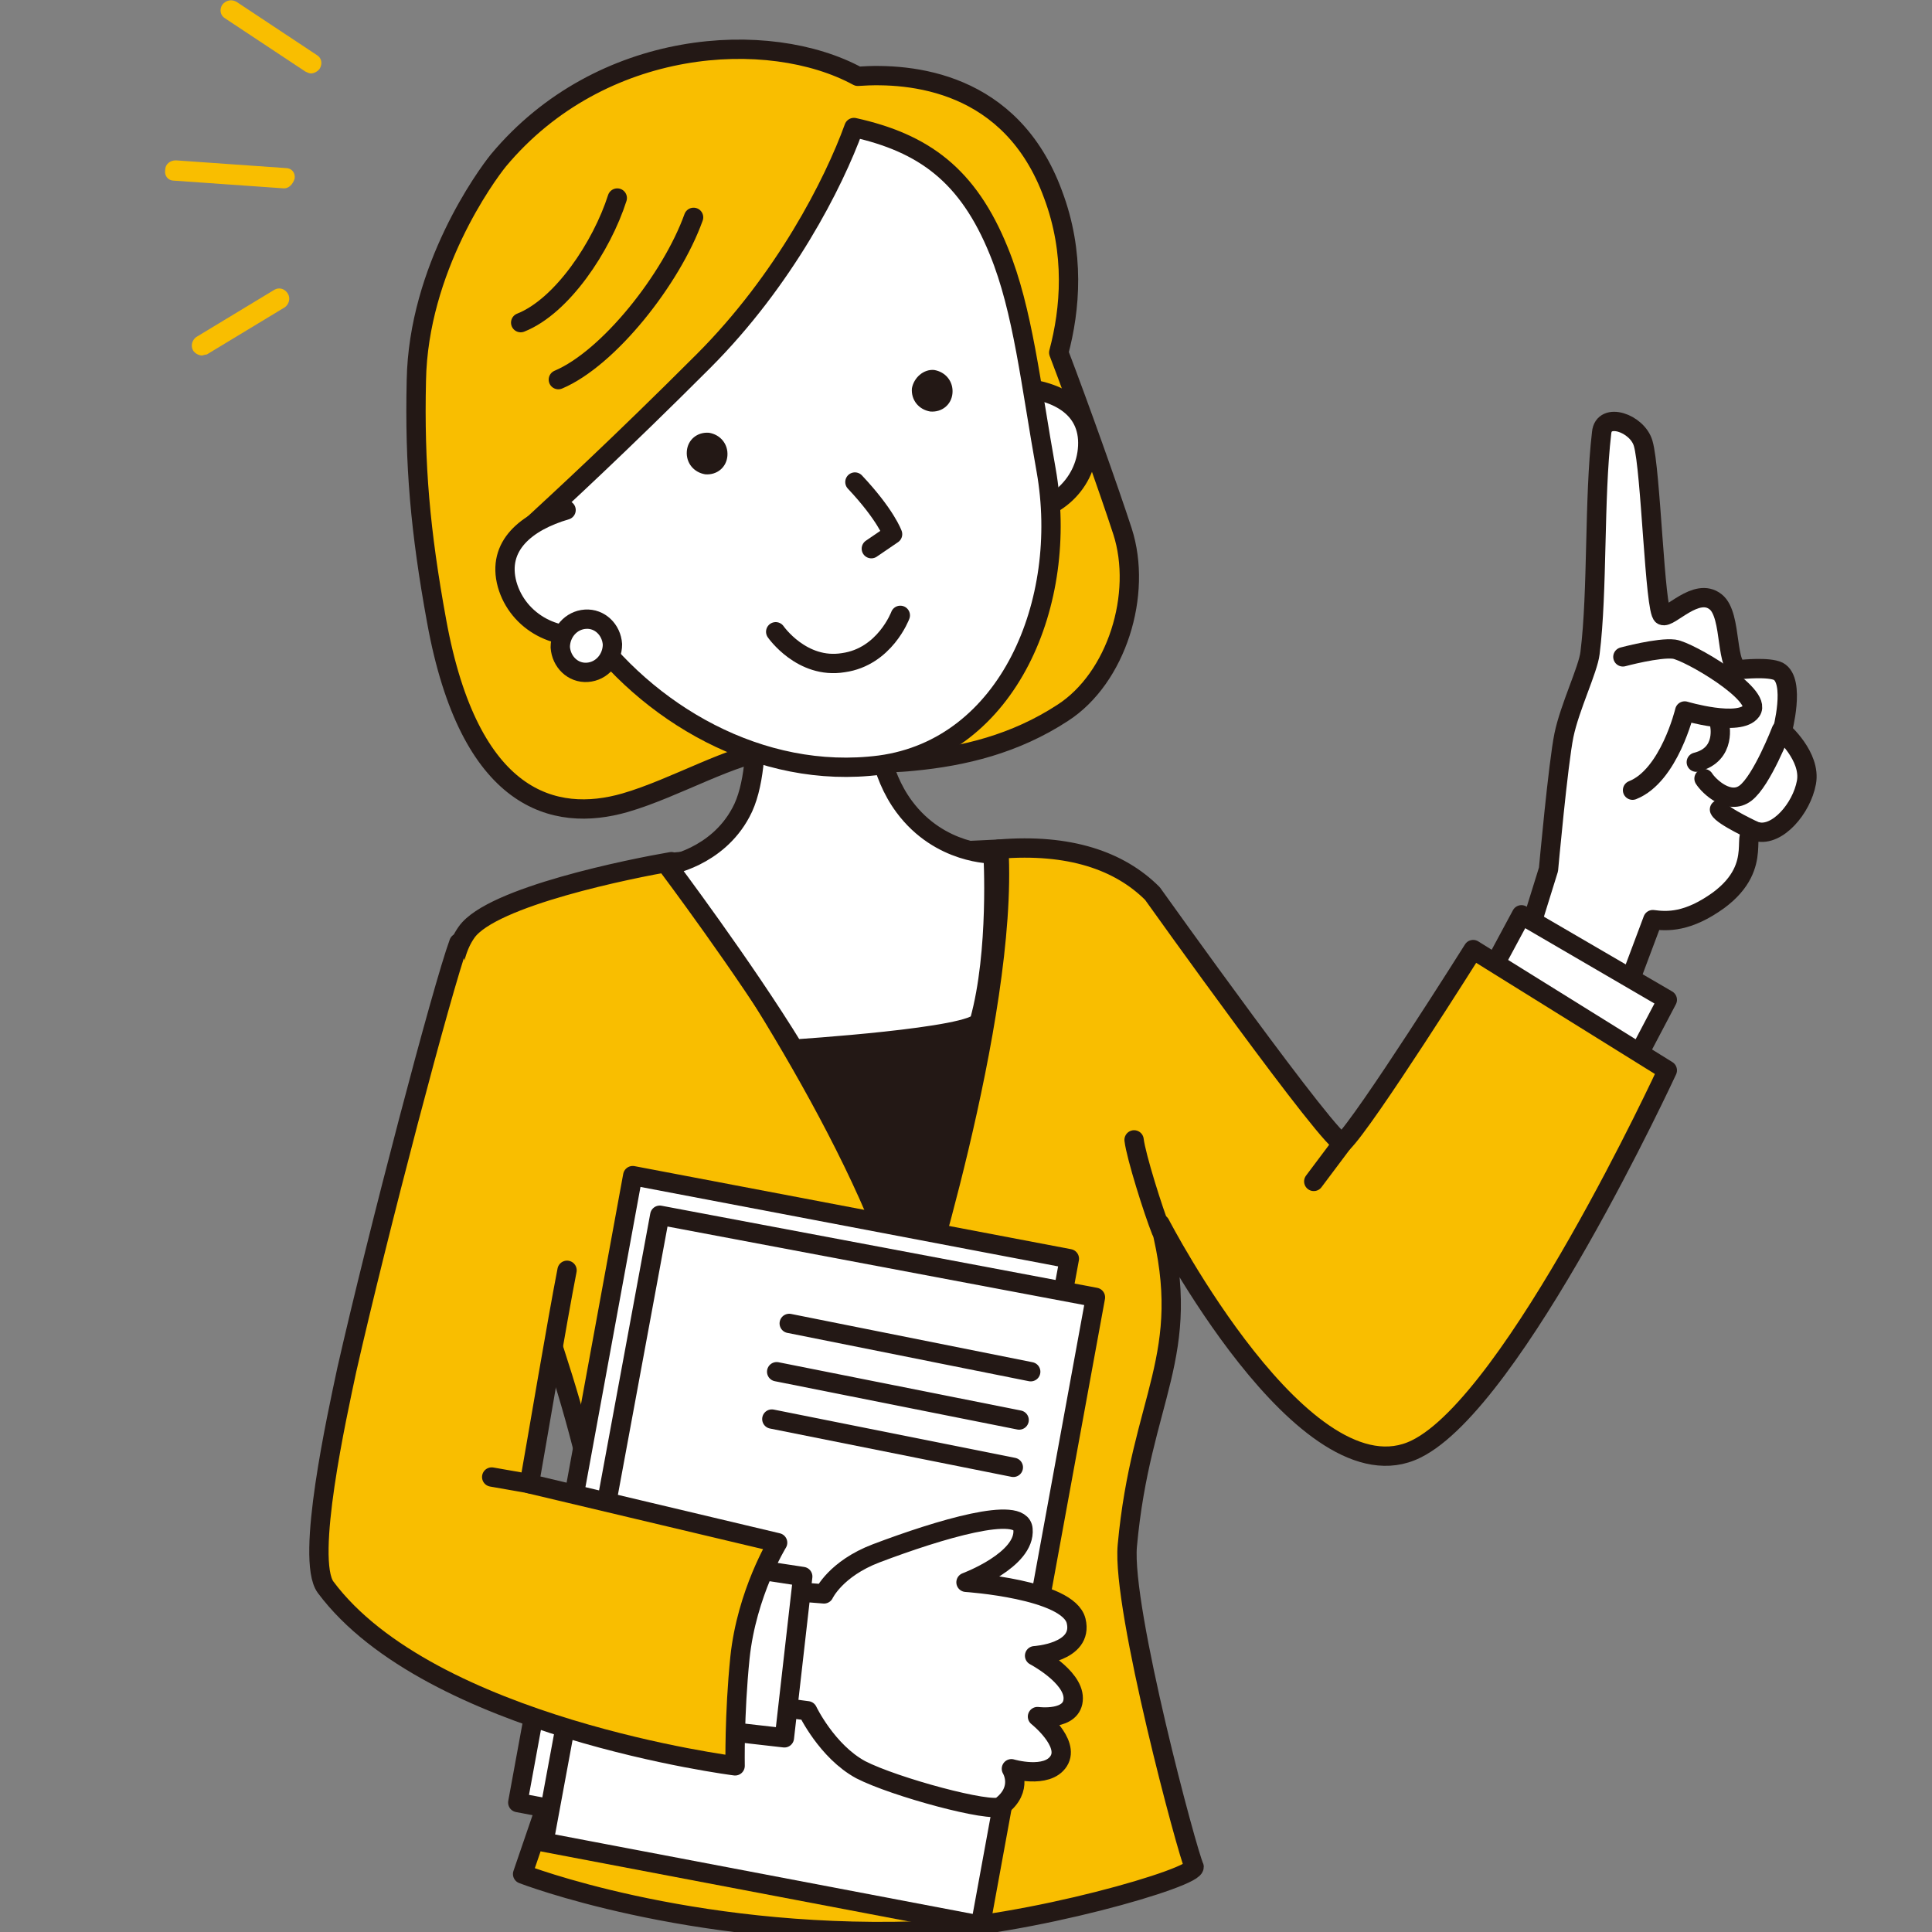 <?xml version="1.0" encoding="utf-8"?>
<!-- Generator: Adobe Illustrator 27.9.5, SVG Export Plug-In . SVG Version: 9.03 Build 54986)  -->
<svg version="1.1" id="レイヤー_1" xmlns="http://www.w3.org/2000/svg" xmlns:xlink="http://www.w3.org/1999/xlink" x="0px"
	 y="0px" viewBox="0 0 200 200" style="enable-background:new 0 0 200 200;" xml:space="preserve">
<rect x="0" y="0" width="200" height="200" fill="#808080" stroke="none"/>
<style type="text/css">
	.st0{fill:#FFFFFF;stroke:#231815;stroke-width:2;stroke-linecap:round;stroke-linejoin:round;stroke-miterlimit:10;}
	.st1{fill:none;stroke:#231815;stroke-width:2;stroke-linecap:round;stroke-linejoin:round;stroke-miterlimit:10;}
	.st2{fill:#231815;stroke:#231815;stroke-width:2;stroke-linecap:round;stroke-linejoin:round;stroke-miterlimit:10;}
	.st3{fill:#F9BE00;stroke:#231815;stroke-width:2;stroke-linecap:round;stroke-linejoin:round;stroke-miterlimit:10;}
	.st4{fill:#231815;}
	.st5{fill:#F9BE00;}
</style>
<g>
	<g>
		<g>
			<path class="st0" d="M160.3,90c0,0,1-11,1.6-13.9c0.6-2.9,2.5-6.8,2.7-8.5c0.8-6.4,0.4-16,1.2-22.8c0.2-2.2,3.7-1,4.3,1.1
				c0.8,2.7,1.2,17.4,2,17.8c0.7,0.4,3.5-3,5.5-1.4c1.8,1.4,0.9,7.2,2.7,7c0,0,2.8-0.3,3.8,0.2c1.8,1,0.4,6.2,0.4,6.2s3,2.6,2.5,5.3
				c-0.5,2.7-3,5.6-5.1,5.1c-2.1-0.4,1,3.4-4,7.1c-3.2,2.3-5.3,2.2-6.8,2l-4.2,11.2l-10.3-4.5L160.3,90z"/>
			<path class="st1" d="M168,68c0,0,3.7-1,5.3-0.8c1.5,0.2,9.2,4.7,8,6.4c-1.2,1.7-6.9,0-6.9,0s-1.6,6.7-5.4,8.2"/>
			<path class="st0" d="M184.4,75.6c0,0-2,5.2-3.7,6.5c-1.7,1.3-3.8-0.7-4.3-1.5"/>
			<path class="st0" d="M181.8,86.1c0,0-3.5-1.6-3.8-2.3"/>
			<polyline class="st0" points="152.5,104 157.5,94.7 172.6,103.5 168.6,111.1 			"/>
			<path class="st2" d="M103.4,87.9c-0.2,0-11.1,0.6-16.6,0.6c-3.7,0-16.6,0.6-17.4,0.8c6,8.5,21.5,31.4,24.9,47.4
				C94.4,136.6,104.3,105.4,103.4,87.9z"/>
			<path class="st3" d="M152.5,98.3c0,0-11.2,17.8-13.5,20c-0.8,0.7-19.7-25.8-19.7-25.8c-3.4-3.4-8.6-5.2-15.9-4.6
				c1,17.5-9,48.7-9,48.7c-3.5-15.9-18.9-38.9-24.9-47.4c-4.1,0.7-18.6,3.6-21.2,7.3c-3.9,5.5,0.4,18,2.1,23.1
				c5.9,17.5,10.8,28.3,13,47.1c-0.2,0.8-9.3,27.3-9.3,27.3s17,6.6,40.6,5.9c11.5-0.4,29.5-5.6,28.9-6.7c-0.6-1.1-7.5-26.7-6.9-33.2
				c1.4-15.4,6.9-19.6,3.4-33.3c0,0,15,29,26.5,23.3c10.2-5,26-39.2,26-39.2L152.5,98.3z"/>
			<path class="st0" d="M178,74.9c0,0,0.8,3.2-2.4,4"/>
			<path class="st0" d="M77.6,66.8c0,0,1.9,12.2-0.9,17.3c-2.5,4.7-7.6,5.5-7.6,5.5s7.9,10.5,13.1,19c0,0,18.8-1.2,19.2-2.9
				c2-7.2,1.4-17.3,1.4-17.3s-5.5,0.1-9.2-4.9c-5.1-6.9-2.1-17.6-2.1-17.6"/>
			<line class="st3" x1="139" y1="118.3" x2="136" y2="122.3"/>
			<ellipse class="st0" cx="95.9" cy="156.4" rx="2.8" ry="2.8"/>
			<ellipse class="st0" cx="96.2" cy="176.5" rx="2.8" ry="2.8"/>
			<path class="st3" d="M120.2,127.4c-0.8-2-2.6-7.7-2.8-9.4"/>
			<g>
				<polygon class="st0" points="53.6,186.6 98.7,195.2 110.7,130.3 65.5,121.7 				"/>
				<polygon class="st0" points="56.3,190.7 101.5,199.3 113.4,134.3 68.3,125.8 				"/>
				<line class="st0" x1="106.7" y1="142" x2="81.7" y2="137"/>
				<line class="st0" x1="105.5" y1="147" x2="80.4" y2="142"/>
				<line class="st0" x1="104.9" y1="151.9" x2="79.9" y2="146.9"/>
			</g>
			<path class="st0" d="M85.3,165c0,0,1.2-2.6,5.4-4.2c6.6-2.5,15-5,15.2-2.5c0.3,3.2-5.9,5.5-5.9,5.5s10.6,0.7,11.4,4
				c0.8,3.3-4.3,3.6-4.3,3.6s4,2.1,4,4.4c0,2.4-3.7,1.9-3.7,1.9s3.4,2.7,2.2,4.6c-1.2,1.9-4.9,0.8-4.9,0.8s1.3,2.1-1.1,3.9
				c-1,0.7-11-2-14.5-3.8c-3.5-1.9-5.5-6.1-5.5-6.1l-8.3-1.1l0-11.8L85.3,165z"/>
			<polyline class="st0" points="71.9,161.5 83.1,163.2 81.2,179.9 69.8,178.6 			"/>
			<path class="st3" d="M47.5,97.6c-1.7,4.6-8.4,30.1-11.6,44.2c-1,4.7-4.3,19.6-2.2,22.5c10.8,14.5,42.4,18.5,42.4,18.5
				s-0.1-5.3,0.5-11.2c0.7-6.7,3.9-11.9,3.9-11.9l-25.7-6.1c0.8-4.5,2.9-17,3.9-22.1"/>
			<g>
				<path class="st3" d="M116.2,55c-1.4-4.3-4.5-13-6.6-18.5c1.2-4.5,1.7-10.3-0.6-16.4C104.7,8.4,94.3,7.5,88.8,7.9
					c-9.2-5-26.6-4-37.2,8.7c-1.3,1.6-8.3,11.2-8.5,22.8c-0.2,8.7,0.4,15.6,2.1,24.9C48.6,83,57.4,85.2,64.7,83.1
					c5.2-1.5,11.4-5.2,15.3-5.4c5.8-0.4,7.9,1.8,14.5,1.1c5.3-0.5,10.6-1.8,15.5-5C115.6,70.2,118.3,61.5,116.2,55z"/>
				<path class="st0" d="M105,40.1c4.3,0.2,7.8,2,7.6,6.1c-0.2,4.1-3.8,7.2-8.1,7"/>
				<path class="st0" d="M108.3,48.7c-1.6-8.9-2.4-16.6-4.9-22.7c-3.2-7.9-7.8-11.2-15-12.8c-2.1,5.8-7.2,15.8-15.6,24.2
					C64,46.2,58,51.7,55.3,54.2c1.5,4,3.3,7.7,5,10.2c6.6,9.4,18.4,16.4,30.8,14.8C104.4,77.4,110.7,62.3,108.3,48.7z"/>
				<path class="st1" d="M71.8,22.5c-2.3,6.4-8.8,14.6-14,16.8"/>
				<path class="st1" d="M63.9,20.5c-1.6,5-5.7,11.2-10,12.9"/>
				<path class="st0" d="M88.5,49.9c3.2,3.4,3.9,5.4,3.9,5.4l-2.2,1.5"/>
				<path class="st0" d="M58.6,52.8c-4.1,1.2-7.2,3.7-6.1,7.7c1.1,3.9,5.3,6.2,9.4,5"/>
				<path class="st4" d="M71.1,46.7c-0.1,1.2,0.7,2.2,1.9,2.4c1.2,0.1,2.2-0.7,2.3-1.9c0.1-1.2-0.7-2.2-1.9-2.4
					C72.2,44.7,71.2,45.5,71.1,46.7z"/>
				<path class="st4" d="M94.4,40.2c-0.1,1.2,0.7,2.2,1.9,2.4c1.2,0.1,2.2-0.7,2.3-1.9c0.1-1.2-0.7-2.2-1.9-2.4
					C95.6,38.2,94.6,39.1,94.4,40.2z"/>
				<path class="st0" d="M58,67c0.1,1.5,1.3,2.7,2.8,2.6c1.5-0.1,2.6-1.4,2.6-2.9c-0.1-1.5-1.3-2.7-2.8-2.6C59.1,64.2,58,65.5,58,67
					z"/>
				<path class="st0" d="M80.3,65.4c0,0,2.7,3.9,7,3.2c4.3-0.6,5.9-4.9,5.9-4.9"/>
			</g>
			<g>
				<path class="st5" d="M32.2,7.6c-0.2,0-0.4-0.1-0.6-0.2l-8.3-5.5c-0.5-0.3-0.6-0.9-0.3-1.4C23.4,0,24-0.1,24.5,0.2l8.3,5.5
					c0.5,0.3,0.6,0.9,0.3,1.4C32.9,7.4,32.5,7.6,32.2,7.6z"/>
				<path class="st5" d="M29.4,19.5C29.3,19.5,29.3,19.5,29.4,19.5l-11.4-0.8c-0.6,0-1-0.5-0.9-1.1c0-0.6,0.5-1,1.1-1l11.4,0.8
					c0.6,0,1,0.5,0.9,1.1C30.3,19.1,29.9,19.5,29.4,19.5z"/>
				<path class="st5" d="M20.9,36.8c-0.3,0-0.7-0.2-0.9-0.5c-0.3-0.5-0.1-1.1,0.3-1.4l8.1-4.9c0.5-0.3,1.1-0.1,1.4,0.4
					s0.1,1.1-0.3,1.4l-8.1,4.9C21.2,36.7,21,36.8,20.9,36.8z"/>
			</g>
			<line class="st3" x1="54.9" y1="153.6" x2="50.9" y2="152.9"/>
		</g>
	</g>
</g>
</svg>
